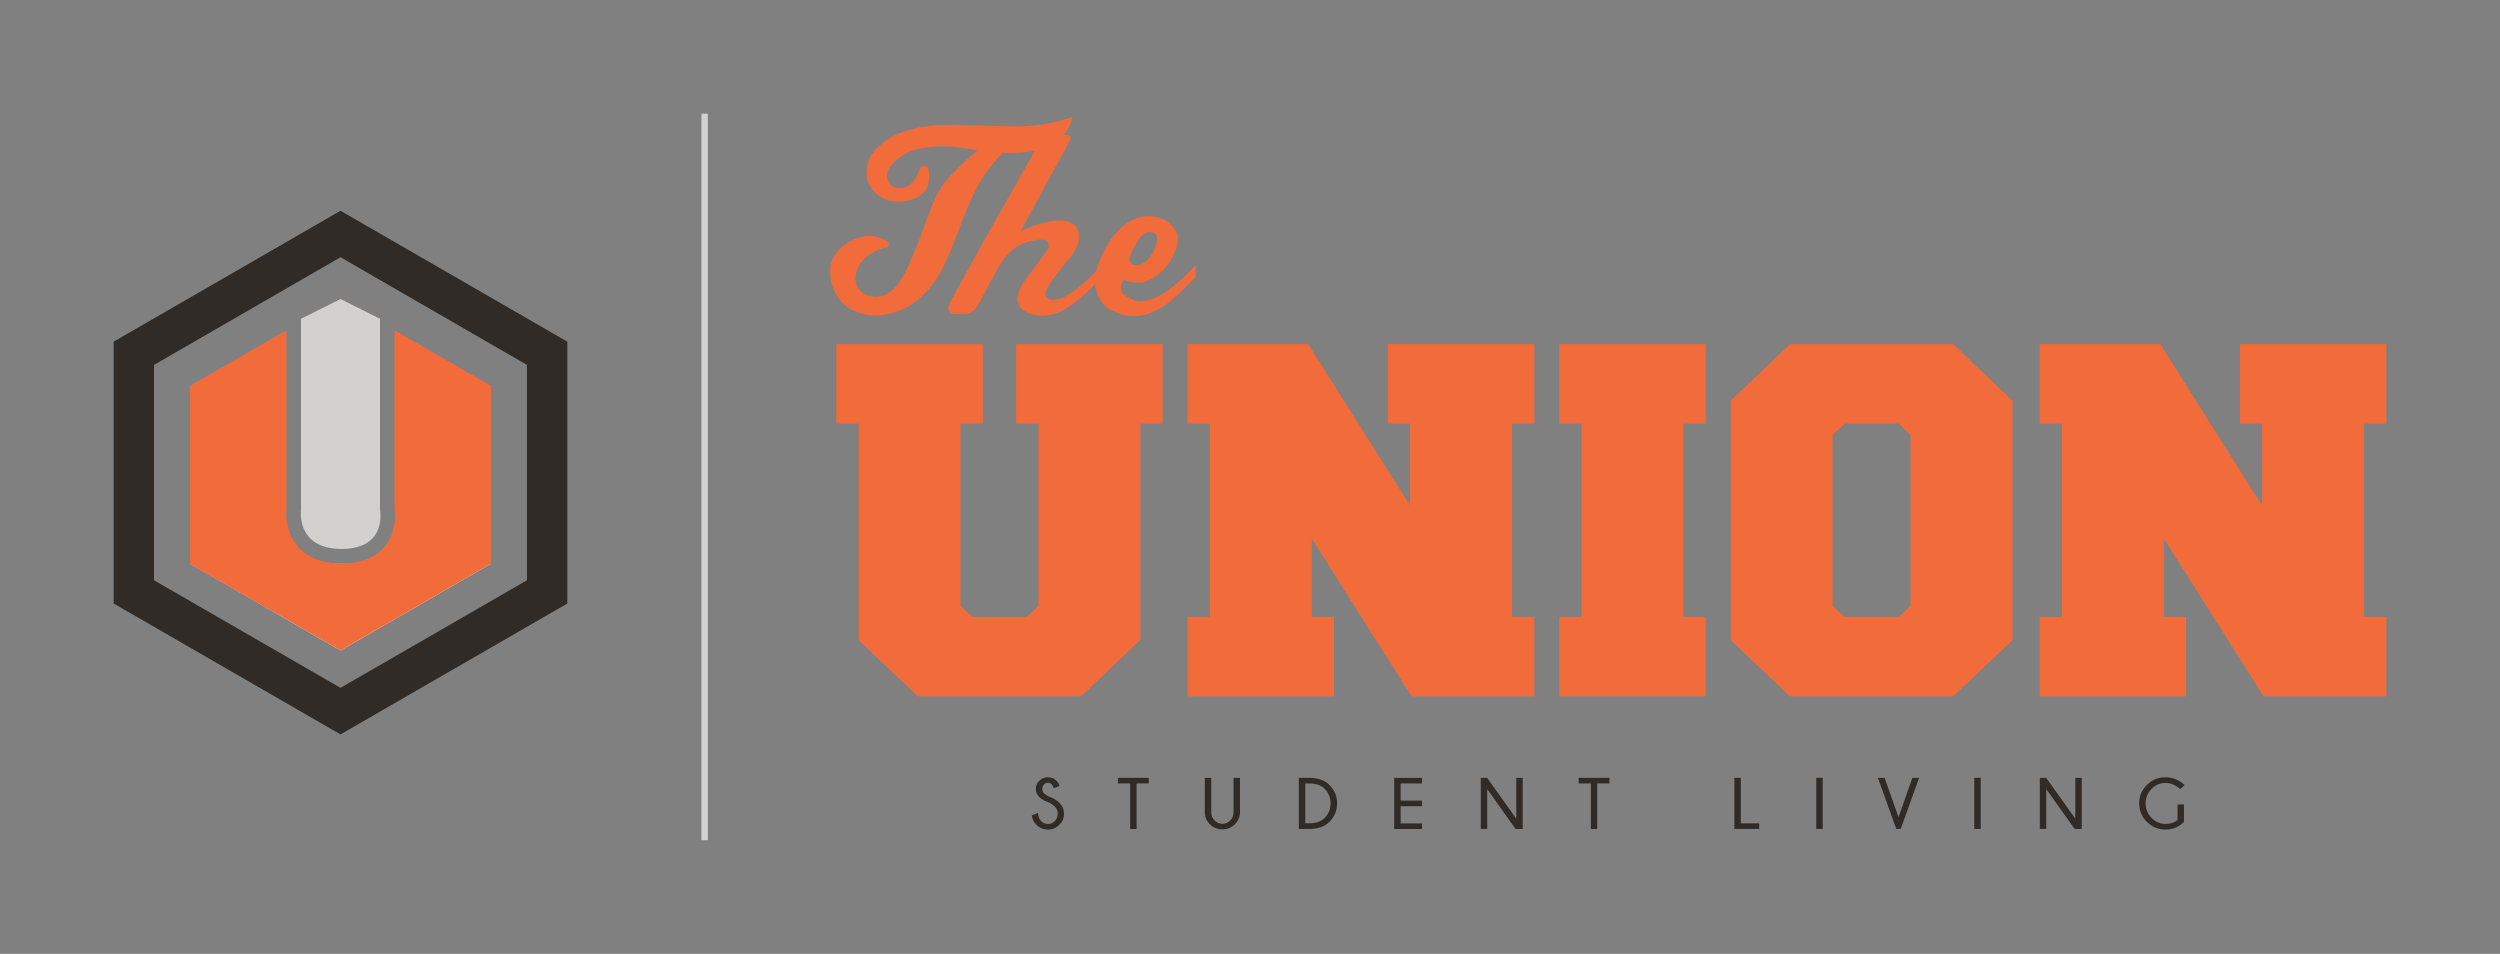 <?xml version="1.0" encoding="UTF-8"?> <svg xmlns="http://www.w3.org/2000/svg" id="Layer_1" viewBox="0 0 792 302.18"><rect x="0" y="0" width="792" height="302.18" fill="#808080" stroke="none"/><defs><style>.cls-1{fill:#f26b3b;}.cls-2{fill:#fff;}.cls-3{fill:#d3d1cf;}.cls-4{fill:#d3d1d0;}.cls-5{fill:#302b27;}</style></defs><g><path class="cls-5" d="M332,254.09c-1.16-.38-2.1-.93-2.8-1.63-.71-.71-1.06-1.56-1.06-2.55s.37-1.83,1.1-2.57c.73-.74,1.64-1.11,2.73-1.11s1.99,.38,2.76,1.14c.4,.39,.71,.94,.93,1.64l-1.82,.71c-.23-.61-.43-1-.61-1.18-.37-.38-.79-.56-1.26-.56s-.88,.18-1.24,.55c-.36,.36-.55,.83-.55,1.39s.19,1.03,.56,1.42c.39,.37,.92,.72,1.6,1.04,1.29,.42,2.37,1.06,3.24,1.93,1,.99,1.5,2.16,1.5,3.51s-.49,2.52-1.48,3.5c-.99,.99-2.2,1.48-3.63,1.48s-2.66-.51-3.66-1.52c-.78-.77-1.26-1.77-1.44-3l1.96-.71c.12,1.18,.45,2.04,1,2.58,.6,.6,1.31,.9,2.14,.9s1.56-.31,2.18-.93c.62-.62,.93-1.38,.93-2.3s-.3-1.68-.91-2.28c-.62-.61-1.34-1.08-2.16-1.43Z"></path><path class="cls-5" d="M360.07,248.19v14.42h-2.03v-14.42h-3.87v-1.77h9.75v1.77h-3.86Z"></path><path class="cls-5" d="M390.78,246.42h2.04v11.45c-.17,1.27-.72,2.36-1.63,3.27-1.06,1.07-2.37,1.6-3.93,1.6s-2.9-.54-3.97-1.61-1.61-2.35-1.61-3.83v-10.88h2.04v10.88c0,1.04,.35,1.91,1.06,2.62,.71,.71,1.53,1.06,2.49,1.06s1.77-.35,2.47-1.06c.7-.71,1.05-1.58,1.05-2.62v-10.88Z"></path><path class="cls-5" d="M414.89,246.42c2.7,.01,4.8,.78,6.3,2.28,1.6,1.62,2.41,3.56,2.41,5.81s-.82,4.23-2.45,5.87c-1.47,1.47-3.56,2.21-6.26,2.23h-3.42v-16.19h3.42Zm-1.38,1.8v12.6h1.37c2.01,0,3.59-.56,4.74-1.67,1.27-1.27,1.9-2.82,1.9-4.65s-.63-3.36-1.9-4.65c-1.15-1.1-2.73-1.64-4.74-1.64h-1.37Z"></path><path class="cls-5" d="M450.5,246.42v1.77h-6.77v5.45h6.77v1.77h-6.77v5.45h6.77v1.77h-8.81v-16.19h8.81Z"></path><path class="cls-5" d="M471.12,246.42l9.23,12.94v-12.94h2.04v16.19h-2.25l-8.99-12.61v12.61h-2.04v-16.19h2.01Z"></path><path class="cls-5" d="M506,248.19v14.42h-2.02v-14.42h-3.87v-1.77h9.75v1.77h-3.86Z"></path><path class="cls-5" d="M549.45,262.61v-16.19h2.04v14.42h5.82v1.77h-7.85Z"></path><path class="cls-5" d="M577.43,246.42v16.19h-2.04v-16.19h2.04Z"></path><path class="cls-5" d="M605.84,246.42h2.13l-5.82,16.19h-1.42l-5.81-16.19h2.12l4.41,12.47,4.39-12.47Z"></path><path class="cls-5" d="M627.49,246.42v16.19h-2.04v-16.19h2.04Z"></path><path class="cls-5" d="M648.23,246.42l9.23,12.94v-12.94h2.04v16.19h-2.25l-8.99-12.61v12.61h-2.04v-16.19h2.01Z"></path><path class="cls-5" d="M691.87,260.41c-1.66,1.59-3.59,2.39-5.78,2.39-2.35,0-4.34-.81-5.97-2.44-1.63-1.62-2.44-3.57-2.44-5.84s.81-4.19,2.44-5.83c1.62-1.64,3.61-2.45,5.97-2.45,2.19,0,4.2,.83,6.02,2.5l-1.42,1.26c-1.49-1.31-3.02-1.97-4.6-1.97-1.72,0-3.22,.63-4.47,1.88s-1.88,2.79-1.88,4.61,.63,3.37,1.88,4.62,2.75,1.88,4.47,1.88c1.48,0,2.73-.41,3.76-1.24v-4.93h2.03v5.56Z"></path></g><rect class="cls-3" x="222.22" y="36" width="2.02" height="230.18"></rect><g><path class="cls-1" d="M361.27,202.7l-18.76,17.89h-51.76l-18.76-17.78v-68.59h-7.05v-25.18h46.4v25.18h-7.05v57.73l3.81,3.47h17.2l3.67-3.47v-57.73h-7.05v-25.18h46.4v25.18h-7.05v68.49Z"></path><path class="cls-1" d="M447.16,220.59l-31.59-49.95v24.77h7.05v25.18h-46.4v-25.18h7.05v-61.2h-7.05v-25.18h38.22l32.29,51.16v-25.98h-7.05v-25.18h46.4v25.18h-7.05v61.2h7.05v25.18h-38.92Z"></path><path class="cls-1" d="M540.37,220.59h-46.4v-25.18h7.05v-61.2h-7.05v-25.18h46.4v25.18h-7.05v61.2h7.05v25.18Z"></path><path class="cls-1" d="M548.27,126.96l18.76-17.92h51.76l18.76,17.92v75.84l-18.76,17.79h-51.76l-18.76-17.79V126.96Zm56.98,10.86l-3.67-3.61h-17.2l-3.81,3.61v54.12l3.81,3.47h17.2l3.67-3.47v-54.12Z"></path><path class="cls-1" d="M717.08,220.59l-31.59-49.95v24.77h7.05v25.18h-46.4v-25.18h7.05v-61.2h-7.05v-25.18h38.22l32.29,51.16v-25.98h-7.05v-25.18h46.4v25.18h-7.05v61.2h7.05v25.18h-38.92Z"></path></g><g><path class="cls-1" d="M339.81,37.04c-.46,2.16-1.48,4.19-3.07,6.09-1.59,1.9-3.85,3.31-6.77,4.22-.78,.23-1.74,.43-2.87,.6-1.14,.17-2.29,.3-3.46,.38-1.17,.08-2.31,.13-3.41,.13-1.04,0-1.92-.03-2.63-.08-1.36,1.48-2.58,2.88-3.65,4.22-1.07,1.34-2.03,2.68-2.87,4.05-.84,1.36-1.62,2.78-2.34,4.26-.72,1.48-1.46,3.1-2.24,4.86-.39,.97-.81,2.02-1.27,3.15-.46,1.14-.88,2.22-1.27,3.24l-1.36,3.58c-.91,2.39-1.93,4.84-3.07,7.37-1.14,2.53-2.53,4.9-4.19,7.12-1.66,2.22-3.65,4.16-5.99,5.84-2.34,1.68-5.2,2.86-8.57,3.54-.91,.17-1.95,.27-3.12,.3-1.17,.03-2.35-.07-3.56-.3-1.2-.23-2.4-.61-3.6-1.15-1.2-.54-2.32-1.29-3.36-2.26-.85-.8-1.58-1.73-2.19-2.81-.62-1.08-1.09-2.22-1.41-3.41-.33-1.19-.5-2.37-.54-3.54-.03-1.16,.08-2.23,.34-3.2,.71-2.1,1.95-3.86,3.7-5.28s3.73-2.39,5.94-2.9c1.82-.4,3.43-.41,4.82-.04,1.4,.37,2.45,.84,3.17,1.41,.52,.46,.7,.88,.54,1.28-.16,.4-.44,.63-.83,.68-.52,.11-1.23,.33-2.14,.64-.91,.31-1.82,.77-2.73,1.36-.91,.6-1.79,1.36-2.63,2.3-.85,.94-1.46,2.12-1.85,3.54-.39,1.25-.42,2.44-.1,3.58,.32,1.14,.94,2.05,1.85,2.73,1.75,1.31,3.67,1.76,5.75,1.36,1.36-.28,2.58-.89,3.65-1.83,1.07-.94,2.05-2.09,2.92-3.45,.88-1.36,1.67-2.86,2.39-4.47,.71-1.62,1.4-3.22,2.05-4.82,.52-1.19,.96-2.27,1.32-3.24,.36-.96,.71-1.92,1.07-2.85,.36-.94,.71-1.92,1.07-2.94,.36-1.02,.76-2.13,1.22-3.32,.71-1.82,1.41-3.44,2.09-4.86,.68-1.42,1.56-2.83,2.63-4.22,1.07-1.39,2.42-2.9,4.04-4.52,1.62-1.62,3.73-3.54,6.33-5.75-1.69-.34-3.64-.65-5.85-.94-2.21-.28-4.45-.38-6.72-.3-2.27,.08-4.52,.41-6.72,.98-2.21,.57-4.16,1.53-5.85,2.9-1.17,.97-2.06,1.96-2.68,2.98-.62,1.02-.86,2.08-.73,3.15,.13,.57,.39,1.14,.78,1.7s.94,.99,1.66,1.28c.32,.11,.83,.18,1.51,.21,.68,.03,1.38-.1,2.09-.38,1.17-.57,2.09-1.41,2.78-2.51,.68-1.11,1.22-2.26,1.61-3.45,0-.17,.1-.33,.29-.47,.19-.14,.44-.23,.73-.26,.29-.03,.58,.03,.88,.17,.29,.14,.54,.44,.73,.89,.06,.29,.13,.74,.19,1.36,.06,.63,.06,1.25,0,1.87-.13,1.7-.62,3.01-1.46,3.92-.85,.91-1.85,1.62-3.02,2.13-1.17,.51-2.55,.85-4.14,1.02-1.59,.17-3.13,0-4.63-.51-1.69-.57-3.07-1.45-4.14-2.64-1.07-1.19-1.8-2.53-2.19-4-.33-1.25-.28-2.84,.15-4.77,.42-1.93,1.48-3.69,3.17-5.28,1.88-1.82,3.99-3.22,6.33-4.22,2.34-.99,4.72-1.7,7.16-2.13,2.44-.43,4.79-.67,7.06-.72,2.27-.06,4.29-.06,6.04,0,1.82,.06,3.6,.11,5.36,.17,1.49,.06,3.12,.1,4.87,.13,1.75,.03,3.38,.07,4.87,.13,4.03,.06,7.58-.16,10.67-.64,3.08-.48,6.22-1.26,9.4-2.34Z"></path><path class="cls-1" d="M339.13,43.82c-.2,.65-.52,1.38-.97,2.17l-14.81,27.19c1.1-.51,2.35-1.02,3.75-1.53,1.4-.51,2.81-.92,4.24-1.24,1.43-.31,2.78-.5,4.04-.55,1.27-.06,2.35,.09,3.26,.43,1.56,.57,2.53,1.56,2.92,2.98,.32,1.19,.31,2.47-.05,3.84-.36,1.36-1.28,2.96-2.78,4.77l-1.56,1.87c-1.95,2.5-3.49,4.57-4.63,6.22-1.14,1.65-1.58,2.87-1.31,3.67,.26,.74,.73,1.16,1.41,1.28,.68,.11,1.25,.11,1.7,0,1.04-.11,2.18-.51,3.41-1.19,1.23-.68,2.48-1.52,3.75-2.51,1.27-.99,2.55-2.13,3.85-3.41,1.3-1.28,2.56-2.57,3.8-3.88v3.75c-2.21,2.39-4.21,4.38-5.99,5.97-1.79,1.59-3.43,2.85-4.92,3.79-1.5,.94-2.89,1.61-4.19,2-1.3,.4-2.63,.6-3.99,.6-.97,0-2.21-.21-3.7-.64-1.49-.43-2.6-1.18-3.31-2.26-.65-.97-.88-2.02-.68-3.15,.19-1.14,.6-2.27,1.22-3.41,.62-1.14,1.36-2.26,2.24-3.37s1.64-2.12,2.29-3.03l3.41-4.52c.39-.57,.6-1.11,.63-1.62,.03-.51-.02-.94-.15-1.28-.26-.4-.62-.64-1.07-.72-.46-.08-.94-.13-1.46-.13-.33,0-.8,.06-1.41,.17-.62,.11-1.22,.23-1.8,.34-1.23,.34-2.34,.77-3.31,1.28-.97,.51-1.92,1.19-2.83,2.05-.91,.85-1.8,1.92-2.68,3.2-.88,1.28-1.8,2.83-2.78,4.64l-2.14,4.09c-.85,1.53-1.53,2.8-2.05,3.79-.52,.99-1.01,1.78-1.46,2.34-.46,.57-.97,.98-1.56,1.24s-1.36,.38-2.34,.38c-.58,0-1.36,.01-2.34,.04-.97,.03-1.69-.27-2.14-.89-.45-.68-.32-1.66,.39-2.94,.72-1.28,1.62-2.94,2.73-4.98,.97-1.76,1.95-3.52,2.92-5.28,.84-1.48,1.74-3.08,2.68-4.82,.94-1.73,1.8-3.31,2.58-4.73,1.43-2.56,3.05-5.41,4.87-8.56,1.82-3.15,3.54-6.18,5.16-9.08,1.88-3.35,3.8-6.76,5.75-10.23,.91-1.59,1.67-2.83,2.29-3.71,.62-.88,1.64-1.38,3.07-1.49h5.16c.78,.06,1.07,.41,.88,1.06Z"></path><path class="cls-1" d="M356.08,88.51c-.39,.51-.65,.94-.78,1.28-.13,.34-.19,.74-.19,1.19,0,1.08,.42,1.93,1.27,2.56,.71,.51,1.56,.98,2.53,1.41,.97,.43,1.98,.58,3.02,.47,2.66-.28,5.46-1.51,8.38-3.67,2.92-2.16,5.75-4.77,8.48-7.84v3.75c-1.75,1.82-3.46,3.54-5.11,5.16-1.66,1.62-3.33,3-5.02,4.13-1.69,1.14-3.44,2-5.26,2.6-1.82,.6-3.8,.75-5.94,.47-1.75-.23-3.51-.78-5.26-1.66-1.75-.88-3.09-2.2-3.99-3.96-1.36-2.67-1.66-5.54-.88-8.61,.78-3.07,2.21-6.22,4.29-9.46,1.49-2.27,3.21-4.1,5.16-5.5,1.95-1.39,4.06-2.17,6.33-2.34,1.3-.11,2.74,.07,4.33,.55,1.59,.48,2.94,1.38,4.04,2.68,1.1,1.19,1.66,2.47,1.66,3.84s-.29,2.73-.88,4.26c-.39,.91-.88,1.83-1.46,2.77-.58,.94-1.27,1.83-2.05,2.68-.78,.85-1.66,1.62-2.63,2.3-.97,.68-2.05,1.22-3.22,1.62-.39,.17-.91,.27-1.56,.3-.65,.03-1.3,.03-1.95,0-.65-.03-1.28-.13-1.9-.3-.62-.17-1.09-.4-1.41-.68Zm1.95-7.33c-.33,.91-.34,1.56-.05,1.96,.29,.4,.63,.65,1.02,.77,.52,.11,.97,.17,1.36,.17s.84-.14,1.36-.43c1.49-.8,2.63-1.95,3.41-3.45,.78-1.5,1.27-2.85,1.46-4.05,.06-.34,.05-.74-.05-1.19-.1-.45-.44-.85-1.02-1.19-.26-.11-.63-.18-1.12-.21-.49-.03-.99,.07-1.51,.3-.58,.28-1.15,.78-1.7,1.49-.55,.71-1.06,1.46-1.51,2.26-.46,.8-.83,1.53-1.12,2.22s-.47,1.14-.54,1.36Z"></path></g><path class="cls-4" d="M120.38,161.5v-60.51l-12.51-6.26-12.52,6.26v60.51s-1.71,12.4,12.88,12.4,12.15-12.4,12.15-12.4Z"></path><path class="cls-5" d="M107.87,66.77L36,108.24v82.95l71.87,41.47,71.86-41.47V108.24l-71.86-41.47Zm59.07,117.06l-59.07,34.08-59.08-34.08V115.6l59.08-34.11,59.07,34.11v68.22Z"></path><path class="cls-2" d="M60.29,178.62l47.58,27.46,47.58-27.46"></path><path class="cls-1" d="M124.99,104.63v56.5c.26,1.8,.66,7.39-3.07,11.93-2.97,3.62-7.58,5.45-13.69,5.45s-10.75-1.81-13.86-5.39c-3.98-4.57-3.78-10.26-3.63-11.87v-56.62l-30.52,17.58v56.48l26.22,15.08v-.05l21.43,12.36,47.58-27.46h0v-.53l.06-.04v-55.84l-30.52-17.58Z"></path></svg> 